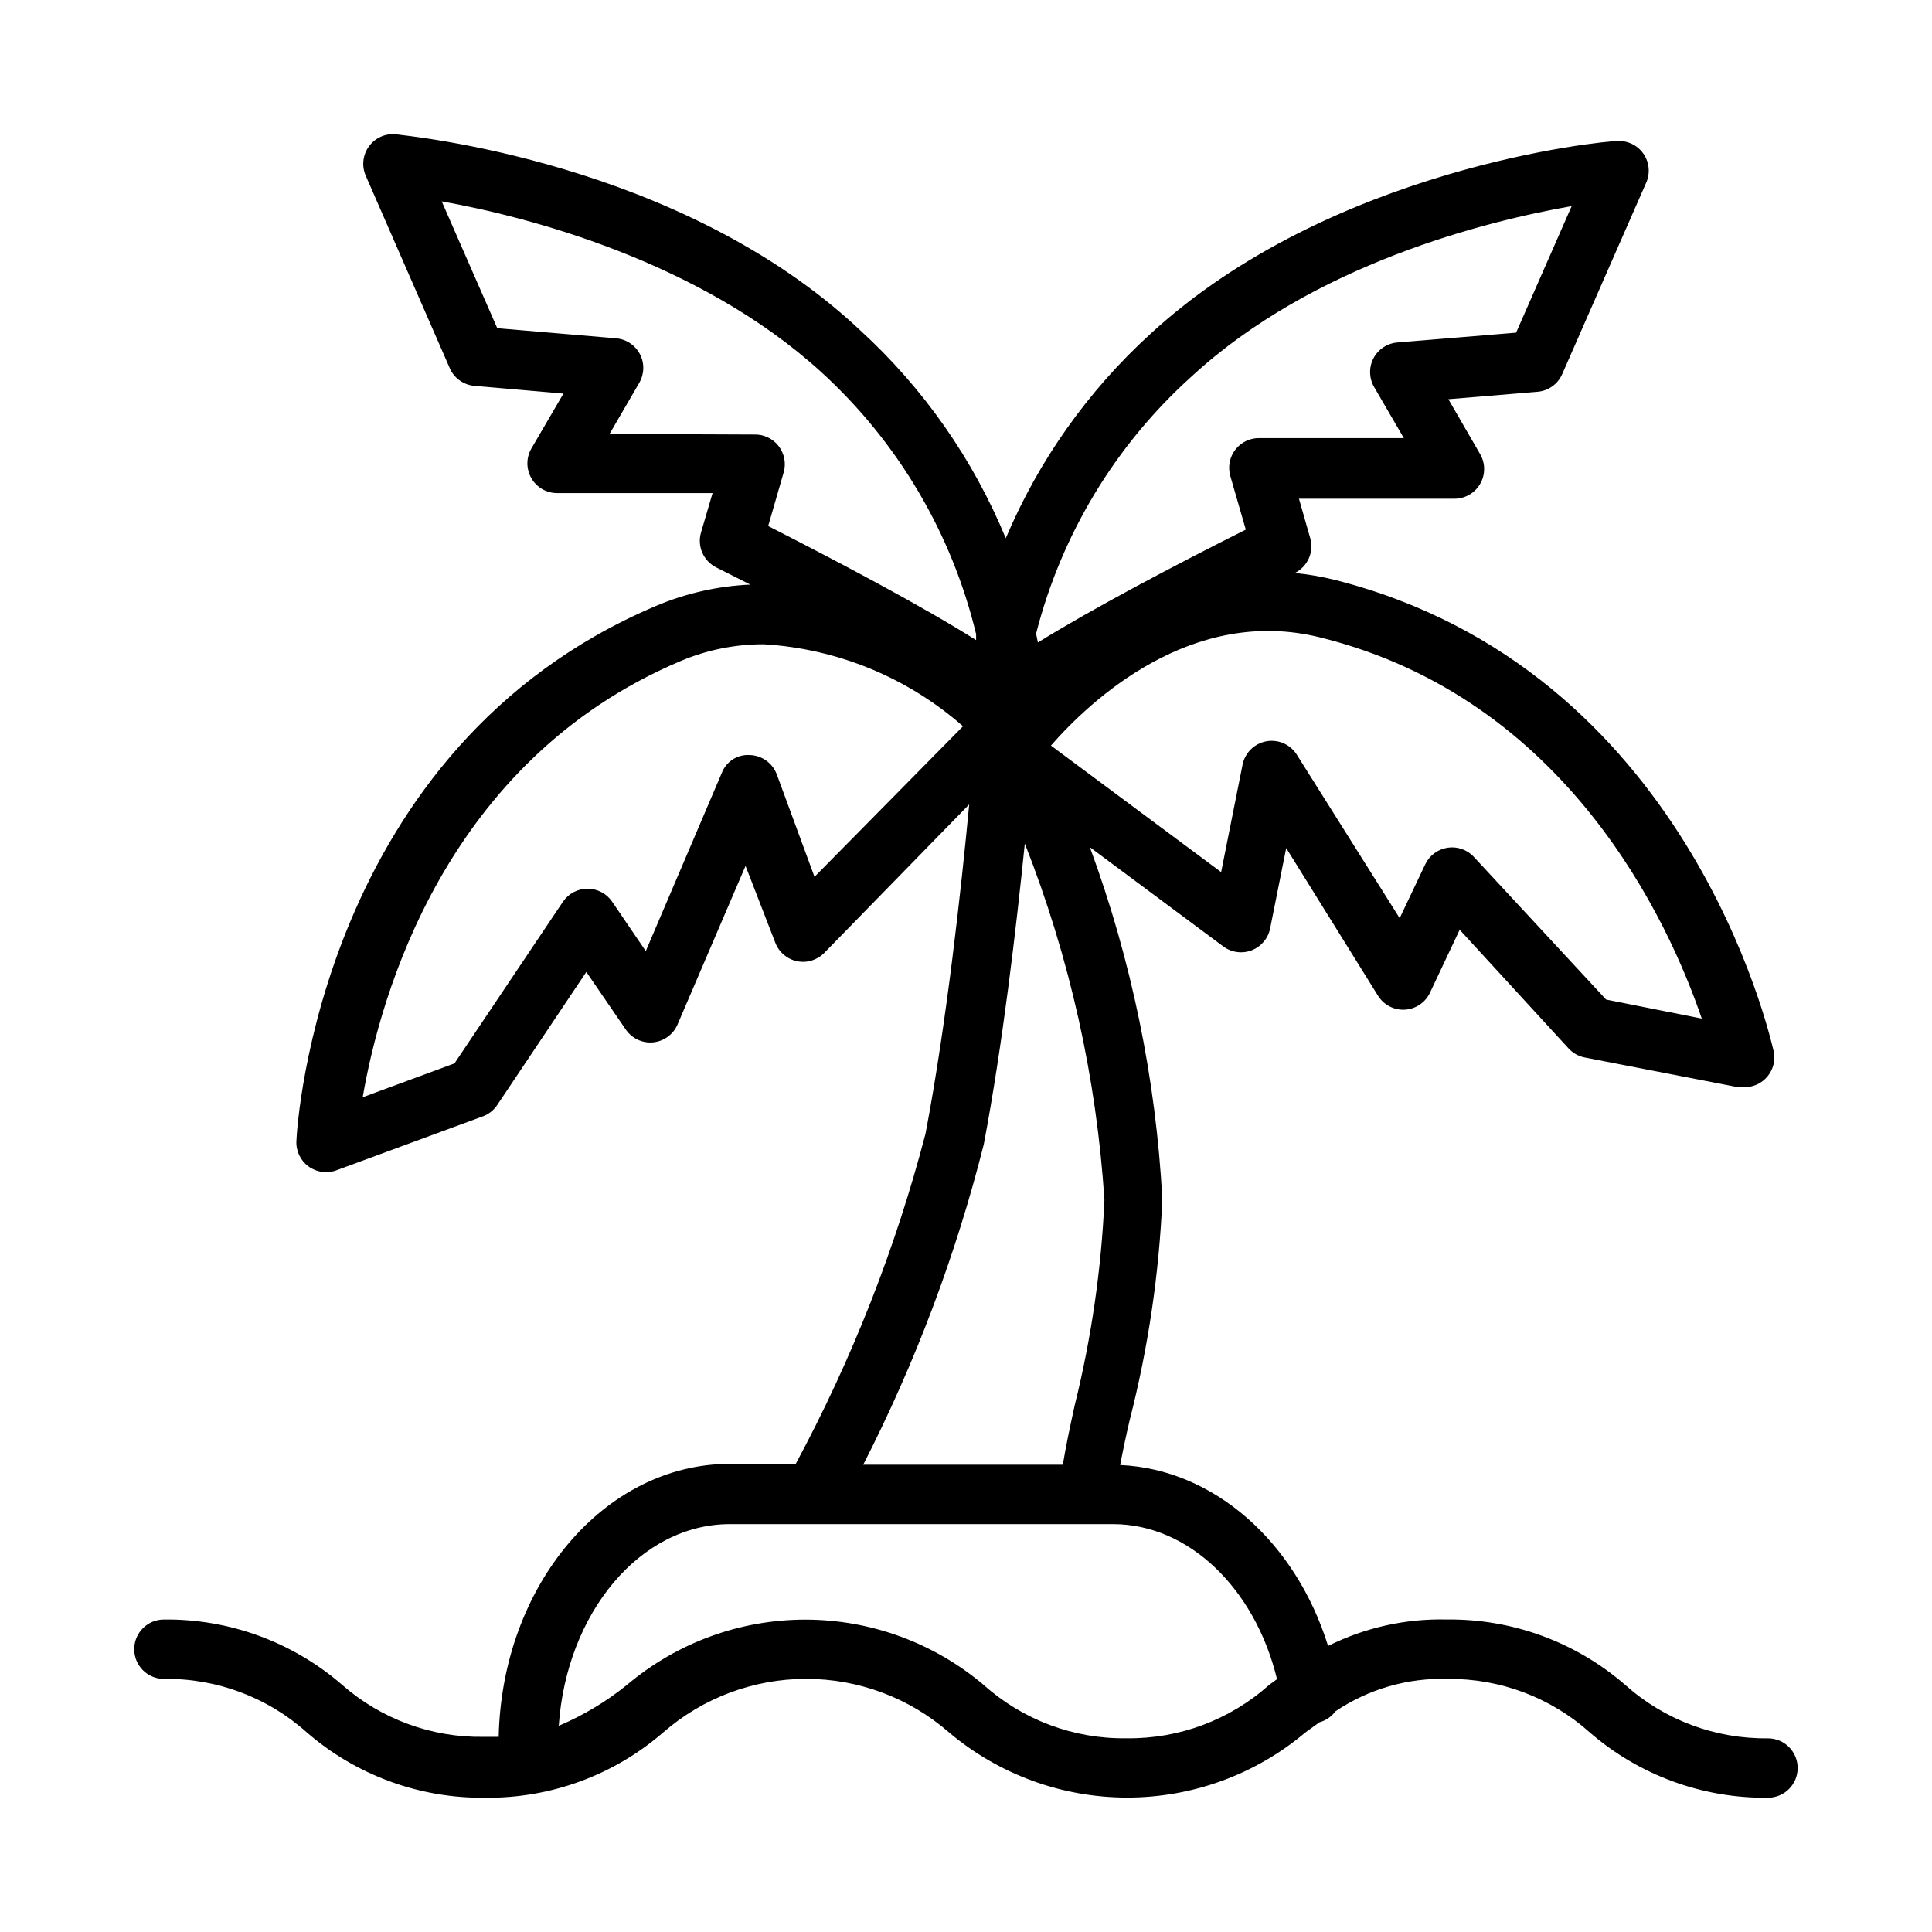 <?xml version="1.0" encoding="UTF-8"?>
<!-- Uploaded to: SVG Repo, www.svgrepo.com, Generator: SVG Repo Mixer Tools -->
<svg fill="#000000" width="800px" height="800px" version="1.1" viewBox="144 144 512 512" xmlns="http://www.w3.org/2000/svg">
 <path d="m612.54 604.67c-13.953 0.195-27.469-4.859-37.863-14.172-13.098-11.355-29.902-17.516-47.234-17.316-10.91-0.27-21.719 2.137-31.488 7.004-8.582-27.551-30.23-46.84-55.105-47.941 0.707-3.699 1.574-7.871 2.598-12.203l0.004 0.004c4.863-19.07 7.738-38.59 8.578-58.254-1.695-31.879-8.172-63.324-19.207-93.281l35.344 26.293h0.004c2.168 1.617 5.019 2.012 7.543 1.035 2.527-0.977 4.375-3.18 4.894-5.84l4.25-21.254 24.324 39.125c1.527 2.453 4.277 3.875 7.164 3.699 2.856-0.184 5.387-1.902 6.613-4.488l7.871-16.688 28.891 31.488c1.133 1.215 2.621 2.043 4.25 2.363l40.621 7.871h1.574c2.406 0.055 4.707-1 6.242-2.856 1.535-1.859 2.137-4.316 1.629-6.672-1.023-4.172-22.828-101.31-116.35-124.93-3.469-0.855-6.996-1.461-10.551-1.812 3.41-1.68 5.133-5.555 4.094-9.211l-2.992-10.469h41.25c2.805-0.016 5.387-1.523 6.781-3.957 1.395-2.434 1.391-5.422-0.012-7.852l-8.422-14.562 23.617-1.969c2.863-0.238 5.367-2.019 6.531-4.644l22.277-50.773h0.004c1.121-2.543 0.816-5.492-0.797-7.754-1.617-2.262-4.309-3.504-7.078-3.269-3.07 0-75.414 6.769-123.59 51.168v0.004c-16.508 15.051-29.559 33.5-38.258 54.078-8.656-20.977-21.828-39.789-38.574-55.102-47.703-44.871-120.05-51.484-123.12-51.957-2.766-0.25-5.457 0.977-7.086 3.227-1.656 2.293-1.957 5.297-0.785 7.871l22.199 50.852v0.004c1.145 2.656 3.652 4.469 6.531 4.723l23.617 2.047-8.5 14.562c-1.402 2.43-1.406 5.418-0.012 7.852 1.395 2.434 3.977 3.941 6.781 3.957h41.25l-3.07 10.469c-1.051 3.637 0.637 7.504 4.012 9.211l9.055 4.566c-8.613 0.387-17.094 2.305-25.031 5.668-88.719 37.629-95.094 137.29-95.25 141.7h-0.004c-0.16 2.648 1.023 5.199 3.148 6.785 2.129 1.586 4.91 1.996 7.402 1.086l38.887-14.328v0.004c1.539-0.578 2.863-1.625 3.777-2.992l23.617-35.266 10.469 15.273v-0.004c1.621 2.363 4.394 3.66 7.242 3.387 2.852-0.285 5.324-2.094 6.457-4.723l18.027-42.035 7.871 20.309c0.941 2.516 3.106 4.379 5.738 4.938 2.633 0.559 5.363-0.266 7.25-2.184l38.414-39.359c-2.125 22.355-5.984 57.859-11.57 87.223-7.941 30.441-19.492 59.828-34.402 87.535h-17.477c-33.297 0-60.379 32.273-61.246 72.344h-3.938 0.004c-13.793 0.234-27.18-4.676-37.547-13.777-13.098-11.355-29.902-17.516-47.234-17.316-4.348 0-7.871 3.523-7.871 7.871 0 4.348 3.523 7.871 7.871 7.871 13.953-0.203 27.473 4.856 37.863 14.172 13.098 11.355 29.902 17.516 47.234 17.316 17.332 0.199 34.137-5.961 47.23-17.316 10.496-9.148 23.945-14.188 37.867-14.188 13.918 0 27.371 5.039 37.863 14.188 13.211 11.152 29.941 17.273 47.23 17.273 17.293 0 34.023-6.121 47.234-17.273l3.699-2.676c1.703-0.469 3.199-1.492 4.25-2.914 8.777-5.902 19.184-8.906 29.758-8.582 13.871-0.137 27.293 4.918 37.629 14.172 13.094 11.355 29.898 17.516 47.23 17.316 4.348 0 7.871-3.523 7.871-7.871 0-4.348-3.523-7.871-7.871-7.871zm-17.555-190.74-25.348-5.039-35.031-37.785c-1.773-1.93-4.391-2.848-6.977-2.453-2.59 0.395-4.812 2.051-5.934 4.422l-6.769 14.25-27.238-43.297v-0.004c-1.711-2.742-4.934-4.16-8.113-3.57-3.18 0.594-5.676 3.07-6.293 6.246l-5.668 28.418-45.105-33.535c10.469-11.965 37.312-37.156 71.398-28.652 65.418 16.215 92.34 75.414 101.08 101zm-135.16-170.2c32.273-29.758 78.168-41.172 100.68-45.105l-14.719 33.535-31.488 2.598c-2.691 0.227-5.078 1.816-6.324 4.211-1.246 2.394-1.176 5.262 0.184 7.598l7.871 13.539h-38.102c-2.531-0.102-4.957 1.02-6.519 3.019-1.559 1.996-2.062 4.625-1.352 7.055l4.094 14.168c-19.445 9.762-40.461 20.859-55.105 29.914l-0.473-2.363 0.004 0.004c6.707-26.301 21.062-50.023 41.246-68.172zm-154.29 15.273 7.871-13.539v-0.004c1.359-2.332 1.43-5.199 0.184-7.594s-3.633-3.984-6.324-4.211l-31.488-2.676-14.719-33.617c22.516 4.016 68.25 15.742 100.61 45.266h-0.004c20.301 18.527 34.586 42.711 41.016 69.43v1.574c-14.641-9.211-35.816-20.387-55.105-30.23l4.094-14.168v0.004c0.711-2.434 0.207-5.062-1.352-7.059-1.562-1.996-3.988-3.121-6.519-3.019zm54.316 117.37-9.996-27.16c-1.125-3.004-3.957-5.027-7.164-5.117-3.234-0.215-6.234 1.699-7.402 4.727l-20.152 47.23-8.895-13.066c-1.465-2.172-3.914-3.469-6.535-3.465-2.617-0.004-5.066 1.293-6.531 3.465l-28.734 42.824-24.324 8.973c4.566-26.609 21.805-89.109 84.152-115.56 6.996-2.973 14.52-4.5 22.121-4.484 19.535 1.16 38.121 8.809 52.82 21.727zm44.871 70.848c4.961-26.215 8.582-57.152 10.863-79.664 11.891 30.203 19.008 62.07 21.098 94.465-0.816 18.348-3.457 36.566-7.875 54.395-1.258 5.746-2.363 10.941-3.148 15.742h-52.898c13.82-27.016 24.543-55.512 31.961-84.938zm37.785 157.44c-13.953 0.203-27.473-4.856-37.863-14.172-13.211-11.152-29.945-17.273-47.234-17.273-17.289 0-34.02 6.121-47.23 17.273-5.496 4.453-11.594 8.109-18.105 10.863 2.047-29.914 21.57-53.449 45.344-53.449h101.55c19.996 0 37.629 17.004 43.453 41.094l-2.047 1.496-0.004-0.004c-10.395 9.312-23.91 14.367-37.863 14.172z"/>
</svg>